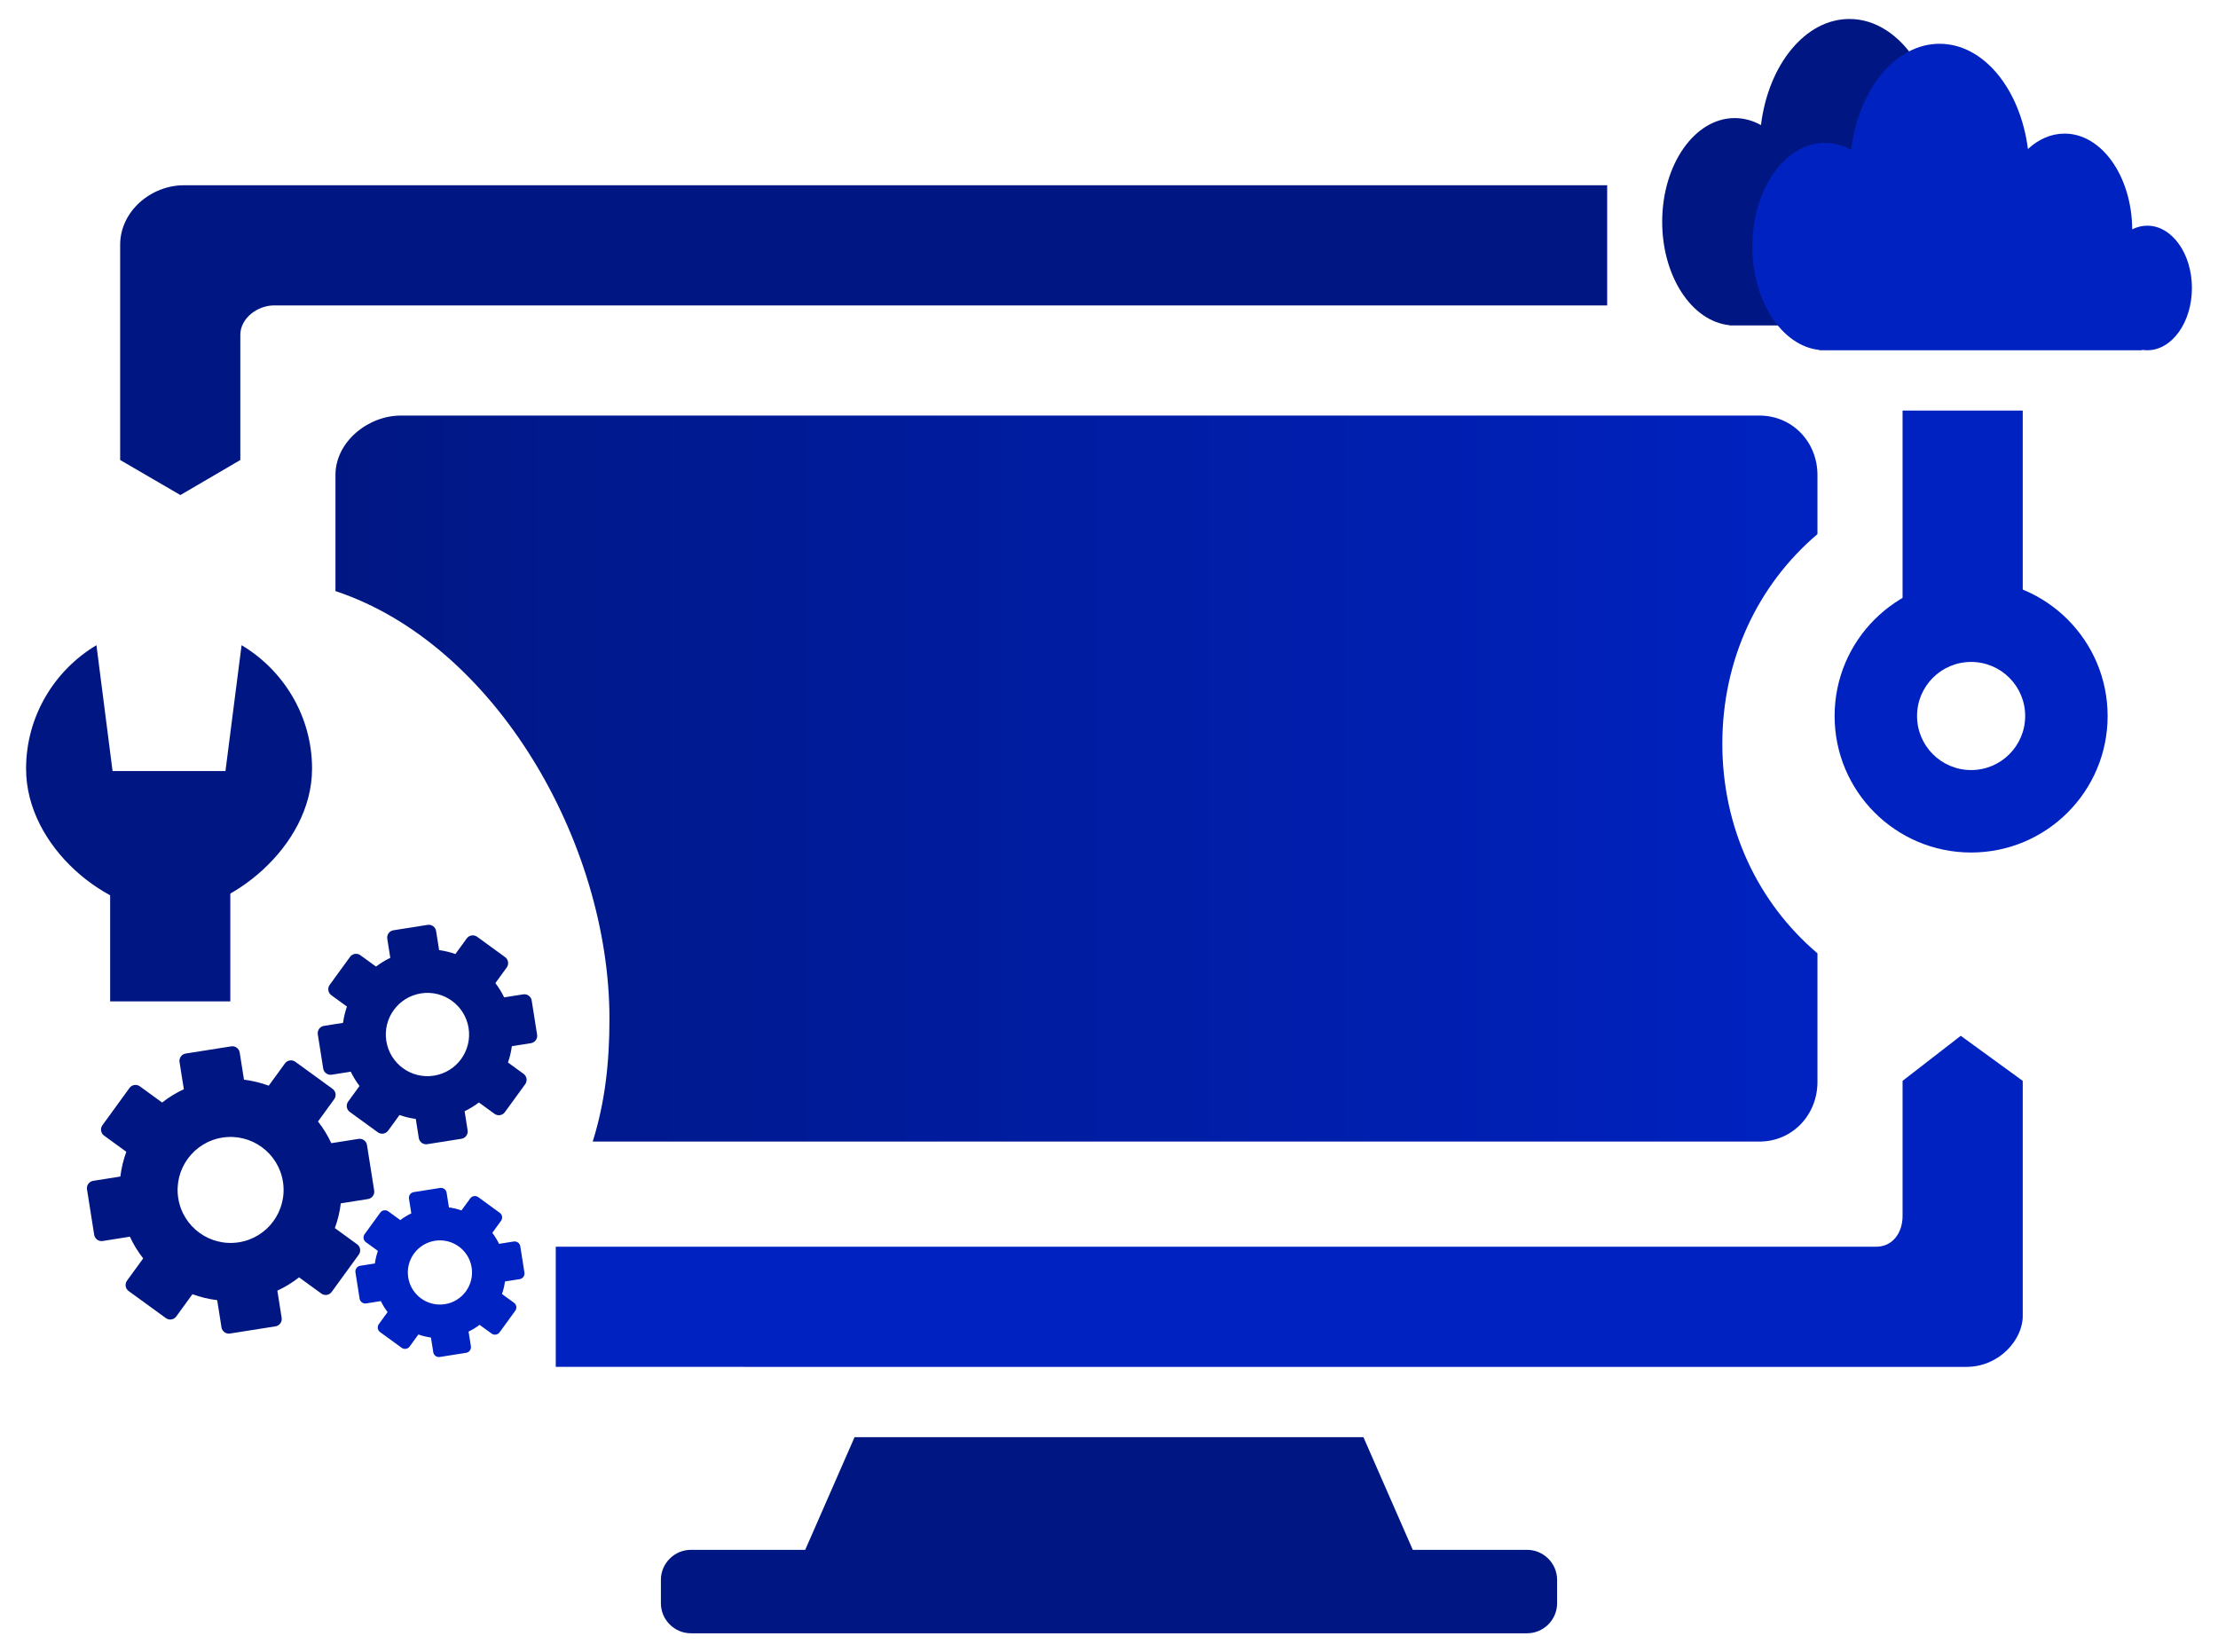 <?xml version="1.0" encoding="iso-8859-1"?>
<!-- Generator: Adobe Illustrator 19.0.0, SVG Export Plug-In . SVG Version: 6.00 Build 0)  -->
<svg version="1.1" id="Layer_1" xmlns="http://www.w3.org/2000/svg" xmlns:xlink="http://www.w3.org/1999/xlink" x="0px" y="0px"
	 viewBox="0 0 443 330" style="enable-background:new 0 0 443 330;" xml:space="preserve" fill="#fff">
<g id="XMLID_1_">
	<g id="XMLID_2_">
		<g id="XMLID_3_">
			<path id="XMLID_4_" style="fill:#001783;" d="M48.251,128.862L45.03,154H22.483l-3.221-25.138
				c-8.374,4.989-14.054,14.193-14.054,24.657c0,15.801,16.441,28.637,28.584,28.637c11.73,0,28.535-12.85,28.535-28.651
				C62.327,143.042,56.625,133.85,48.251,128.862z"/>
			<path id="XMLID_5_" style="fill:#0022C0;" d="M393.689,115.738c-15.058,0-27.265,12.207-27.265,27.265
				c0,15.058,12.207,27.265,27.265,27.265s27.265-12.207,27.265-27.265C420.954,127.945,408.747,115.738,393.689,115.738z
				 M393.689,153.801c-5.964,0-10.798-4.834-10.798-10.798c0-5.964,4.834-10.798,10.798-10.798s10.798,4.834,10.798,10.798
				C404.487,148.966,399.653,153.801,393.689,153.801z"/>
			<rect id="XMLID_29_" x="22" y="156" style="fill:#001783;" width="24" height="44"/>
			<path id="XMLID_24_" style="fill:#0022C0;" d="M404,215.875v47c0,4.63-4.637,10.125-11.267,10.125H111v-24h263.733
				c3.31,0,5.267-2.815,5.267-6.125v-27l11.62-9L404,215.875z"/>
			<path id="XMLID_33_" style="fill:#001783;" d="M36.733,37H321v24H54.733C51.423,61,48,63.565,48,66.875v25l-11.97,7l-12.03-7v-43
				C24,42.245,30.103,37,36.733,37z"/>
			<rect id="XMLID_34_" x="380" y="82" style="fill:#0022C0;" width="24" height="41"/>
			<g id="XMLID_126_">
				<path id="XMLID_700_" style="fill:#001783;" d="M358.072,35.112c3.565-5.098,10.25-3.703,15.292-3.703
					c0.74,0-0.47-4.143,0.257-4.022c1.348-4.762,3.494-9.035,6.271-12.403c0.866-1.05,1.782-1.997,2.74-2.84
					c-3.28-5.133-8-8.353-13.246-8.353c-8.845,0-16.194,9.152-17.67,21.194c-1.626-0.903-3.394-1.4-5.243-1.4
					c-7.999,0-14.483,9.272-14.483,20.709c0,10.918,5.908,19.861,13.402,20.652v0.057h10.397c-1.031-3.373-3.247-7.041-3.247-10.806
					C352.543,46.989,354.507,40.211,358.072,35.112z"/>
				<path id="XMLID_697_" style="fill:#0022C0;" d="M428.875,45.075c-1.056,0-2.07,0.257-3.01,0.727
					c-0.075-10.577-6.094-19.119-13.508-19.119c-2.697,0-5.209,1.131-7.318,3.078c-1.526-11.955-8.847-21.018-17.648-21.018
					c-8.845,0-16.194,9.152-17.67,21.194c-1.626-0.903-3.394-1.4-5.243-1.4c-7.999,0-14.483,9.272-14.483,20.709
					c0,10.918,5.908,19.861,13.402,20.652v0.057h64.47v-0.08c0.331,0.052,0.668,0.08,1.009,0.08c4.925,0,8.917-5.57,8.917-12.441
					C437.792,50.645,433.799,45.075,428.875,45.075z"/>
			</g>
			<path id="XMLID_8_" style="fill:#001783;" d="M31.673,252.151L31.673,252.151L31.673,252.151z M71.33,248.515L71.33,248.515
				L71.33,248.515z M27.142,249.243c0.444,0.725,0.931,1.423,1.456,2.092l-3.229,4.442l-0.005,0.006
				c-0.482,0.663-0.335,1.591,0.328,2.072l7.433,5.403l0.006,0.005c0.663,0.482,1.591,0.335,2.072-0.328l3.233-4.448
				c0.798,0.293,1.612,0.541,2.439,0.74c0.817,0.196,1.653,0.347,2.504,0.45l0.859,5.43c0.128,0.809,0.888,1.362,1.697,1.234
				l9.084-1.436c0.809-0.128,1.362-0.888,1.234-1.697l-0.859-5.43c0.779-0.36,1.527-0.762,2.243-1.201
				c0.725-0.444,1.423-0.931,2.091-1.456l4.442,3.229l0.006,0.005c0.663,0.482,1.591,0.335,2.072-0.328l5.401-7.43l0.007-0.009
				c0.482-0.663,0.335-1.591-0.328-2.072l-4.448-3.234c0.293-0.798,0.541-1.612,0.74-2.439c0.196-0.817,0.347-1.652,0.45-2.504
				l5.43-0.859c0.809-0.128,1.362-0.888,1.234-1.697l-1.436-9.084c-0.128-0.809-0.888-1.362-1.697-1.234l-5.43,0.859
				c-0.36-0.779-0.762-1.527-1.201-2.243c-0.444-0.725-0.931-1.423-1.456-2.091l3.229-4.442l0.005-0.006
				c0.482-0.663,0.335-1.591-0.328-2.072l-7.433-5.403l-0.006-0.005c-0.663-0.482-1.591-0.335-2.072,0.328l-3.233,4.448
				c-0.798-0.293-1.612-0.541-2.439-0.74c-0.817-0.197-1.652-0.347-2.504-0.45l-0.859-5.43c-0.128-0.809-0.888-1.362-1.697-1.234
				l-9.084,1.436c-0.809,0.128-1.362,0.888-1.234,1.697l0.859,5.43c-0.779,0.36-1.527,0.762-2.243,1.201
				c-0.725,0.444-1.423,0.931-2.092,1.456l-4.442-3.229l-0.006-0.005c-0.663-0.482-1.591-0.335-2.072,0.328l-5.403,7.433
				l-0.005,0.006c-0.482,0.663-0.335,1.591,0.328,2.072l4.448,3.234c-0.293,0.798-0.541,1.612-0.74,2.438
				c-0.197,0.817-0.348,1.653-0.45,2.504l-5.43,0.859c-0.809,0.128-1.362,0.888-1.234,1.697l1.436,9.084
				c0.128,0.809,0.888,1.362,1.697,1.234l5.43-0.859C26.302,247.779,26.704,248.527,27.142,249.243L27.142,249.243z M47.71,248.116
				c-2.887,0.456-5.685-0.301-7.876-1.893c-2.191-1.593-3.774-4.021-4.231-6.908c-0.456-2.887,0.301-5.685,1.893-7.876
				c1.593-2.191,4.021-3.774,6.908-4.231c2.887-0.456,5.685,0.301,7.876,1.893c2.191,1.593,3.774,4.021,4.231,6.908
				c0.456,2.887-0.301,5.685-1.893,7.876C53.025,246.077,50.596,247.66,47.71,248.116z"/>
			<path id="XMLID_14_" style="fill-rule:evenodd;clip-rule:evenodd;fill:#001783;" d="M81.398,223.173
				c0.537,0.129,1.086,0.233,1.645,0.31l0.602,3.805c0.128,0.809,0.888,1.362,1.697,1.234l6.821-1.079
				c0.809-0.128,1.362-0.888,1.234-1.697l-0.602-3.805c0.508-0.245,0.998-0.513,1.469-0.802c0.476-0.292,0.938-0.608,1.384-0.946
				l3.111,2.261l0.006,0.004c0.663,0.482,1.591,0.335,2.072-0.328l4.056-5.58l0.005-0.006c0.482-0.663,0.335-1.59-0.328-2.072
				l-3.117-2.266c0.184-0.528,0.343-1.065,0.474-1.608c0.129-0.537,0.233-1.086,0.309-1.645l3.805-0.602
				c0.809-0.128,1.362-0.888,1.234-1.697l-1.079-6.821c-0.128-0.809-0.888-1.362-1.697-1.234l-3.805,0.602
				c-0.245-0.508-0.513-0.998-0.802-1.469c-0.292-0.476-0.608-0.938-0.947-1.384l2.261-3.111l0.005-0.006
				c0.482-0.663,0.335-1.591-0.328-2.072l-5.58-4.056l-0.006-0.005c-0.663-0.482-1.59-0.335-2.072,0.328l-2.266,3.117
				c-0.528-0.185-1.065-0.343-1.608-0.474c-0.537-0.129-1.086-0.233-1.645-0.31l-0.602-3.805c-0.128-0.809-0.888-1.362-1.697-1.234
				l-6.821,1.079c-0.809,0.128-1.362,0.888-1.234,1.697l0.602,3.805c-0.508,0.245-0.998,0.513-1.469,0.802
				c-0.476,0.292-0.938,0.608-1.383,0.947l-3.111-2.261l-0.006-0.005c-0.663-0.482-1.59-0.335-2.072,0.328l-4.056,5.58l-0.005,0.006
				c-0.482,0.663-0.335,1.591,0.328,2.072l3.117,2.266c-0.184,0.528-0.343,1.065-0.473,1.608c-0.129,0.537-0.233,1.086-0.309,1.645
				l-3.806,0.602c-0.809,0.128-1.362,0.888-1.234,1.697l1.079,6.822c0.128,0.809,0.888,1.362,1.697,1.234l3.805-0.602
				c0.245,0.508,0.513,0.998,0.802,1.469c0.292,0.476,0.608,0.938,0.947,1.384l-2.261,3.111l-0.005,0.006
				c-0.482,0.663-0.335,1.591,0.328,2.072l5.58,4.057l0.006,0.004c0.663,0.482,1.591,0.335,2.072-0.328l2.266-3.117
				C80.318,222.884,80.855,223.042,81.398,223.173L81.398,223.173z M92.103,211.511c-1.252,1.722-3.16,2.966-5.429,3.325
				c-2.268,0.359-4.468-0.236-6.189-1.488c-1.722-1.252-2.966-3.16-3.325-5.429c-0.359-2.268,0.236-4.468,1.488-6.189
				c1.252-1.722,3.16-2.966,5.428-3.325c2.269-0.359,4.468,0.236,6.189,1.488c1.722,1.252,2.966,3.16,3.325,5.428
				C93.949,207.59,93.354,209.789,92.103,211.511z"/>
			<path id="XMLID_13_" style="fill:#0022C0;" d="M84.803,266.9c0.414,0.1,0.837,0.18,1.268,0.239l0.464,2.933
				c0.099,0.624,0.684,1.049,1.308,0.951l5.257-0.831c0.624-0.099,1.049-0.684,0.951-1.308l-0.464-2.933
				c0.391-0.189,0.769-0.395,1.132-0.618c0.367-0.225,0.723-0.469,1.066-0.729l2.397,1.743l0.005,0.003
				c0.511,0.371,1.226,0.258,1.597-0.253l3.126-4.3l0.004-0.005c0.371-0.511,0.258-1.226-0.252-1.597l-2.402-1.746
				c0.142-0.407,0.264-0.821,0.365-1.239c0.1-0.414,0.179-0.837,0.238-1.268l2.933-0.464c0.624-0.099,1.049-0.684,0.951-1.308
				l-0.831-5.257c-0.099-0.624-0.684-1.049-1.308-0.951l-2.933,0.464c-0.189-0.391-0.395-0.769-0.618-1.132
				c-0.225-0.367-0.469-0.723-0.729-1.066l1.743-2.397l0.004-0.005c0.371-0.511,0.258-1.226-0.253-1.597l-4.3-3.126l-0.005-0.004
				c-0.511-0.371-1.226-0.258-1.597,0.252l-1.746,2.402c-0.407-0.142-0.821-0.264-1.239-0.365c-0.414-0.1-0.837-0.179-1.268-0.239
				l-0.464-2.933c-0.099-0.624-0.684-1.049-1.308-0.951l-5.257,0.831c-0.624,0.099-1.049,0.684-0.951,1.308l0.464,2.933
				c-0.391,0.189-0.769,0.395-1.132,0.618c-0.367,0.225-0.723,0.469-1.066,0.729l-2.397-1.743l-0.005-0.004
				c-0.511-0.371-1.226-0.258-1.597,0.253l-3.126,4.3l-0.004,0.005c-0.371,0.511-0.258,1.226,0.253,1.597l2.402,1.746
				c-0.142,0.407-0.264,0.821-0.365,1.239c-0.1,0.414-0.179,0.837-0.238,1.268l-2.933,0.464c-0.624,0.099-1.049,0.684-0.951,1.308
				l0.831,5.257c0.099,0.624,0.684,1.049,1.308,0.951l2.933-0.464c0.189,0.391,0.395,0.769,0.618,1.132
				c0.225,0.367,0.469,0.723,0.729,1.066l-1.743,2.397l-0.004,0.005c-0.371,0.511-0.258,1.226,0.253,1.597l4.3,3.126l0.005,0.003
				c0.511,0.371,1.226,0.258,1.597-0.253l1.746-2.402C83.97,266.677,84.384,266.799,84.803,266.9L84.803,266.9z M93.052,257.913
				c-0.965,1.327-2.435,2.286-4.184,2.562c-1.748,0.276-3.443-0.182-4.77-1.147c-1.327-0.965-2.286-2.435-2.562-4.184
				c-0.276-1.748,0.182-3.443,1.147-4.77c0.965-1.327,2.435-2.286,4.184-2.562c1.748-0.276,3.443,0.182,4.77,1.147
				c1.327,0.965,2.286,2.435,2.562,4.183C94.475,254.891,94.017,256.586,93.052,257.913z"/>
		</g>
		<linearGradient id="XMLID_93_" gradientUnits="userSpaceOnUse" x1="67" y1="155.5" x2="363" y2="155.5">
			<stop  offset="0" style="stop-color:#001783"/>
			<stop  offset="0.997" style="stop-color:#0022C0"/>
		</linearGradient>
		<path id="XMLID_20_" style="fill:url(#XMLID_93_);" d="M344,148.541c0-16.695,7-31.663,19-41.866V94.875
			c0-6.6-5.001-11.875-11.601-11.875H80.066C73.466,83,67,88.275,67,94.875v23.179c32,10.621,54.726,50.344,54.726,85.426
			c0,8.573-0.837,16.52-3.344,24.52h233.017c6.6,0,11.601-5.323,11.601-11.923v-25.67C351,180.204,344,165.237,344,148.541z"/>
	</g>
	<g id="XMLID_19_">
		<polygon id="XMLID_21_" style="fill:#001783;" points="287.792,322.369 155.208,322.369 170.684,287.036 272.316,287.036 		"/>
		<path id="XMLID_22_" style="fill:#001783;" d="M305,326.208H138c-3.3,0-6-2.7-6-6v-4.667c0-3.3,2.7-6,6-6h167c3.3,0,6,2.7,6,6
			v4.667C311,323.508,308.3,326.208,305,326.208z"/>
	</g>
</g>
</svg>
